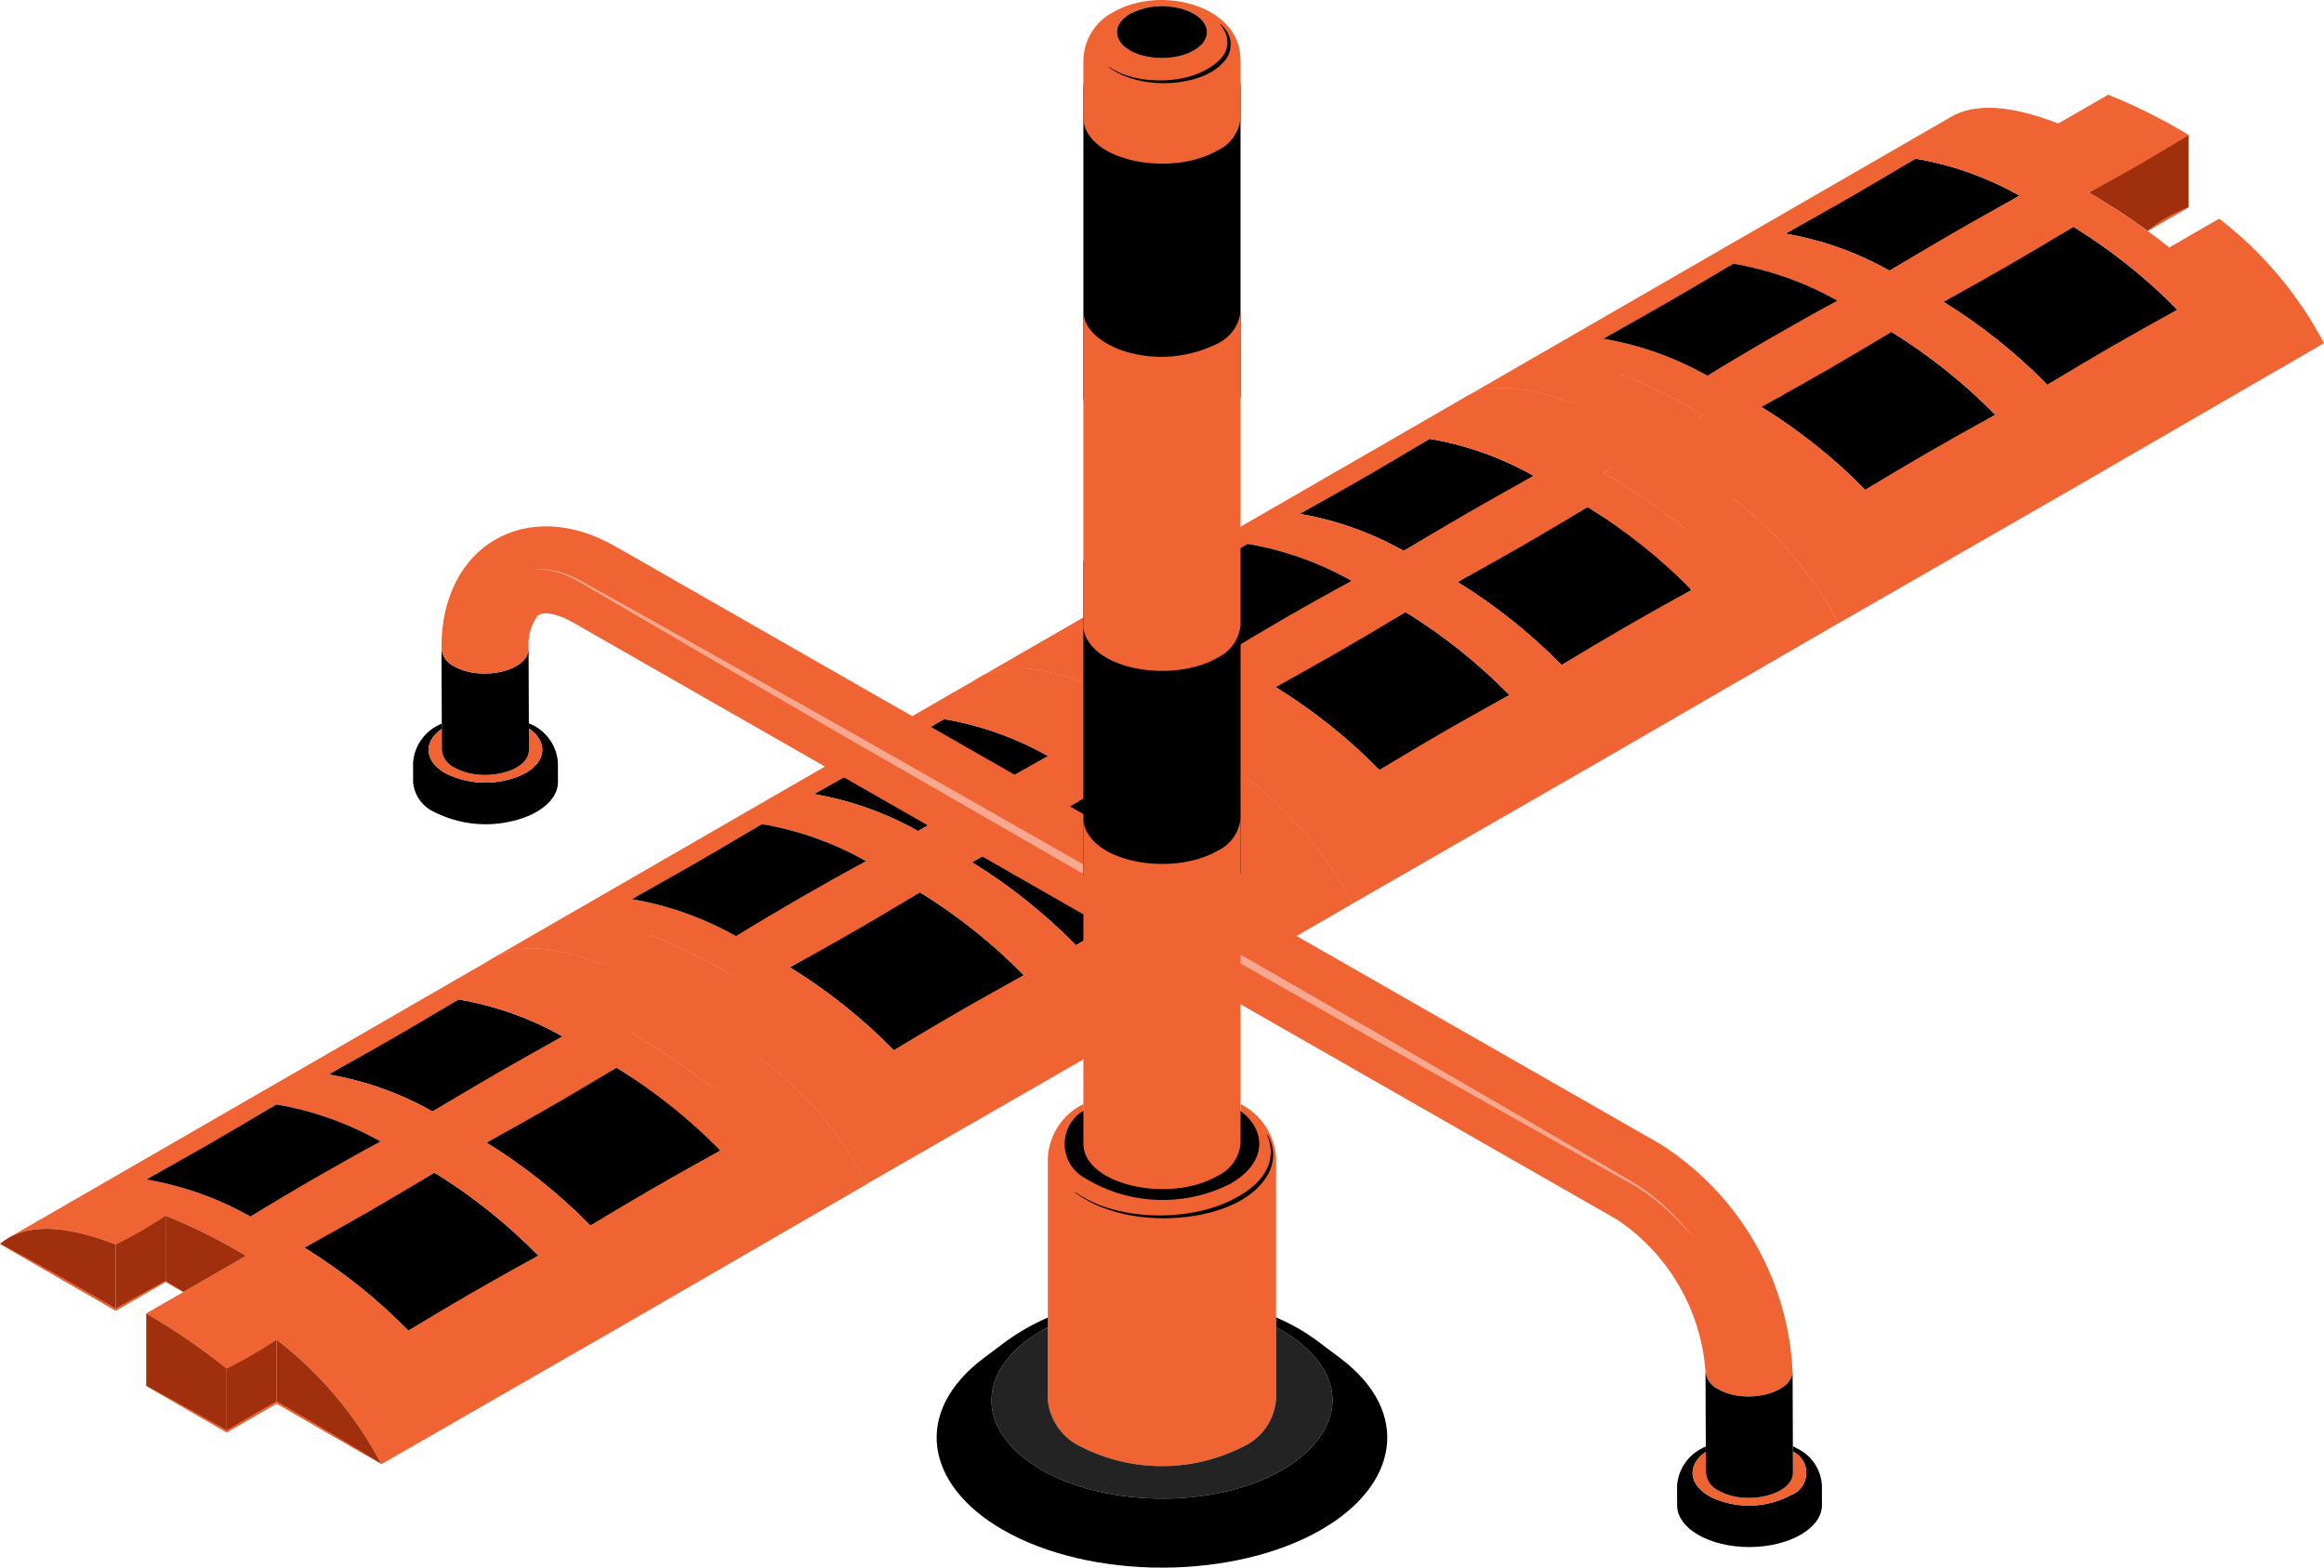 <?xml version="1.0" encoding="UTF-8"?> <svg xmlns="http://www.w3.org/2000/svg" viewBox="0 0 209 141" fill="none"><path d="M196.828 12.128V18.635L193.136 20.766C191.427 19.517 189.646 18.368 187.846 17.31C190.84 15.582 193.834 13.855 196.828 12.128Z" fill="#A0300D"></path><path d="M195.82 27.864C191.921 30.114 188.022 32.364 184.124 34.614C181.317 31.757 178.175 29.249 174.767 27.144C178.667 24.895 182.565 22.645 186.463 20.395C189.872 22.498 193.014 25.006 195.82 27.864Z" fill="black"></path><path d="M181.615 17.597C177.716 19.847 173.818 22.097 169.919 24.346C167.016 22.704 163.851 21.578 160.563 21.016C164.461 18.767 168.359 16.517 172.258 14.268C175.547 14.828 178.712 15.954 181.615 17.597Z" fill="black"></path><path d="M179.445 37.313C175.547 39.563 171.648 41.812 167.749 44.062C164.943 41.205 161.802 38.697 158.393 36.593C162.291 34.343 166.19 32.094 170.089 29.844C173.497 31.948 176.638 34.456 179.445 37.313Z" fill="black"></path><path d="M131.827 35.691C146.377 27.294 160.928 18.896 175.48 10.5C178.195 8.935 182.084 9.937 185.101 11.109C186.597 10.245 188.094 9.381 189.591 8.517C191.917 9.455 194.17 10.565 196.331 11.838C196.496 11.932 196.663 12.031 196.828 12.128C193.834 13.855 190.84 15.582 187.846 17.31C189.646 18.368 191.427 19.517 193.136 20.766C193.797 21.25 194.446 21.747 195.084 22.26C196.58 21.396 198.077 20.532 199.574 19.668C203.475 22.671 206.683 26.478 208.98 30.83L165.306 56.033C163.01 51.681 159.802 47.873 155.901 44.87C154.404 45.734 152.907 46.598 151.41 47.462C149.123 45.637 146.703 43.983 144.173 42.513C145.287 41.87 146.401 41.227 147.516 40.584C149.395 39.499 151.275 38.415 153.155 37.33C152.991 37.233 152.823 37.136 152.659 37.041C150.497 35.768 148.244 34.657 145.918 33.719C144.421 34.583 142.923 35.447 141.427 36.311C138.417 35.141 134.542 34.143 131.827 35.691ZM184.124 34.614C188.022 32.364 191.921 30.114 195.82 27.864C193.014 25.006 189.872 22.498 186.463 20.395C182.565 22.645 178.667 24.895 174.767 27.144C178.175 29.249 181.317 31.757 184.124 34.614ZM169.919 24.346C173.818 22.097 177.716 19.847 181.615 17.597C178.712 15.954 175.547 14.828 172.258 14.268C168.359 16.517 164.461 18.767 160.563 21.016C163.851 21.578 167.016 22.704 169.919 24.346ZM167.749 44.062C171.648 41.812 175.547 39.563 179.445 37.313C176.638 34.456 173.497 31.948 170.089 29.844C166.19 32.094 162.291 34.343 158.393 36.593C161.802 38.697 164.943 41.205 167.749 44.062ZM153.545 33.795C157.443 31.545 161.342 29.296 165.241 27.047C162.338 25.405 159.172 24.278 155.885 23.717C151.985 25.966 148.087 28.216 144.189 30.466C147.476 31.026 150.642 32.153 153.545 33.795Z" fill="#EF6432"></path><path d="M165.306 56.033L155.901 50.605V44.87C159.802 47.873 163.01 51.681 165.306 56.033Z" fill="#EF6432"></path><path d="M165.241 27.047C161.342 29.296 157.443 31.545 153.545 33.795C150.642 32.153 147.476 31.026 144.189 30.466C148.087 28.216 151.985 25.966 155.885 23.717C159.172 24.278 162.338 25.405 165.241 27.047Z" fill="black"></path><path d="M155.901 44.87V50.605L151.41 53.197V47.462C152.907 46.598 154.404 45.734 155.901 44.87Z" fill="#EF6432"></path><path d="M153.155 37.33C151.275 38.415 149.395 39.499 147.516 40.584L145.918 39.661L145.918 33.719C148.244 34.657 150.497 35.768 152.659 37.041C152.823 37.136 152.991 37.233 153.155 37.33Z" fill="#EF6432"></path><path d="M151.41 47.462V53.197L144.173 49.021V42.513C146.703 43.983 149.123 45.637 151.41 47.462Z" fill="#EF6432"></path><path d="M145.918 33.719L145.918 39.661L141.427 42.252L141.427 36.311C142.923 35.447 144.421 34.583 145.918 33.719Z" fill="#EF6432"></path><path d="M141.427 36.311L141.427 42.252L131.029 36.252C131.271 36.046 131.531 35.862 131.806 35.703L131.827 35.691C134.542 34.143 138.417 35.141 141.427 36.311Z" fill="#EF6432"></path><path d="M141.427 36.311C141.78 36.059 142.145 35.827 142.512 35.596C142.876 35.365 143.25 35.147 143.623 34.928C143.998 34.715 144.374 34.501 144.757 34.3L145.332 34.001C145.528 33.907 145.72 33.807 145.918 33.719C145.743 33.847 145.56 33.963 145.381 34.086L144.834 34.434C144.469 34.666 144.096 34.884 143.722 35.102C143.347 35.315 142.971 35.529 142.588 35.729C142.206 35.931 141.822 36.13 141.427 36.311Z" fill="#EF6432"></path><path d="M147.511 40.592L145.912 39.671H145.924L141.435 42.267L141.427 42.273L141.418 42.267L131.024 36.261L131.034 36.243C131.916 36.716 132.806 37.176 133.681 37.66C134.556 38.146 135.438 38.62 136.306 39.116L138.916 40.599C139.786 41.093 140.644 41.608 141.509 42.111H141.345L142.472 41.47C142.846 41.254 143.227 41.05 143.605 40.84C144.364 40.426 145.115 39.998 145.881 39.596L145.922 39.575L145.955 39.596L147.521 40.575L147.511 40.592Z" fill="#EF6432"></path><path d="M209 30.865L187.183 43.501L165.326 56.068L165.286 55.999L166.6 55.123L170.58 52.562C172.36 51.443 174.143 50.33 175.94 49.24C177.729 48.136 179.542 47.074 181.343 45.992L186.783 42.809L192.261 39.69C194.099 38.672 195.925 37.632 197.776 36.637C198.701 36.137 199.62 35.628 200.548 35.136L203.334 33.657L207.544 31.494L208.96 30.796L209 30.865Z" fill="#EF6432"></path><path d="M165.301 56.042L155.892 50.622H155.911L151.418 53.212L151.41 53.216L151.401 53.212L144.168 49.03L144.178 49.012L146.934 50.505L149.672 52.029C150.282 52.365 150.885 52.714 151.49 53.058H151.33L154.689 51.097L155.902 50.405L158.332 51.824C159.115 52.278 159.893 52.74 160.669 53.206C161.445 53.672 162.225 54.131 162.997 54.603L165.311 56.025L165.301 56.042Z" fill="#EF6432"></path><path d="M151.41 47.462C151.764 47.211 152.128 46.978 152.495 46.748C152.86 46.516 153.233 46.298 153.606 46.08C153.981 45.866 154.357 45.652 154.74 45.452L155.315 45.152C155.511 45.059 155.703 44.959 155.901 44.87C155.726 44.998 155.543 45.114 155.364 45.237L154.817 45.585C154.452 45.816 154.079 46.035 153.706 46.253C153.33 46.467 152.954 46.681 152.571 46.88C152.189 47.083 151.805 47.282 151.41 47.462Z" fill="#EF6432"></path><path d="M196.828 12.128C196.1 12.595 195.361 13.044 194.621 13.489C193.881 13.936 193.131 14.366 192.387 14.805C191.635 15.23 190.887 15.663 190.13 16.081L188.994 16.704C188.611 16.906 188.232 17.114 187.846 17.31C188.209 17.074 188.579 16.85 188.945 16.619L190.054 15.948C190.794 15.502 191.543 15.071 192.287 14.632C193.04 14.208 193.788 13.775 194.544 13.357C195.301 12.939 196.059 12.524 196.828 12.128Z" fill="#EF6432"></path><path d="M196.833 18.643L194.992 19.718L193.141 20.775L193.131 20.758C193.68 20.301 194.269 19.895 194.892 19.545C195.202 19.371 195.512 19.197 195.835 19.046L196.32 18.821C196.488 18.756 196.65 18.682 196.823 18.626L196.833 18.643Z" fill="#EF6432"></path><path d="M195.82 27.864C194.866 28.462 193.901 29.041 192.935 29.618C191.968 30.195 190.993 30.756 190.022 31.325C189.044 31.881 188.07 32.444 187.087 32.993L185.611 33.812C185.115 34.079 184.623 34.352 184.124 34.614C184.601 34.312 185.083 34.023 185.562 33.727L187.01 32.86C187.976 32.283 188.952 31.722 189.923 31.152C190.901 30.597 191.875 30.034 192.858 29.485C193.841 28.936 194.825 28.391 195.82 27.864Z" fill="#EF6432"></path><path d="M179.445 37.313C178.491 37.911 177.526 38.49 176.56 39.066C175.593 39.643 174.618 40.205 173.647 40.774C172.668 41.33 171.694 41.893 170.712 42.442L169.236 43.261C168.74 43.528 168.248 43.801 167.749 44.062C168.225 43.761 168.708 43.472 169.187 43.176L170.635 42.309C171.601 41.732 172.577 41.17 173.547 40.601C174.526 40.046 175.5 39.482 176.483 38.934C177.465 38.385 178.45 37.84 179.445 37.313Z" fill="#EF6432"></path><path d="M186.453 20.393C185.499 20.991 184.534 21.571 183.567 22.147C182.601 22.724 181.625 23.285 180.655 23.855C179.676 24.41 178.702 24.973 177.719 25.522L176.243 26.342C175.748 26.608 175.256 26.881 174.757 27.143C175.233 26.842 175.715 26.552 176.195 26.257L177.642 25.389C178.609 24.813 179.584 24.251 180.555 23.682C181.534 23.126 182.508 22.563 183.49 22.014C184.473 21.466 185.458 20.92 186.453 20.393Z" fill="#EF6432"></path><path d="M170.077 29.842C169.124 30.44 168.159 31.02 167.192 31.596C166.226 32.172 165.25 32.733 164.28 33.303C163.301 33.859 162.327 34.422 161.344 34.971L159.868 35.791C159.373 36.057 158.88 36.33 158.382 36.592C158.858 36.291 159.34 36.001 159.819 35.706L161.267 34.838C162.234 34.261 163.209 33.7 164.18 33.13C165.159 32.575 166.132 32.011 167.115 31.463C168.098 30.915 169.082 30.369 170.077 29.842Z" fill="#EF6432"></path><path d="M155.885 23.672C154.93 24.27 153.965 24.849 152.999 25.425C152.032 26.002 151.057 26.563 150.087 27.133C149.108 27.689 148.133 28.252 147.151 28.8L145.675 29.62C145.179 29.887 144.687 30.16 144.189 30.422C144.665 30.12 145.147 29.831 145.626 29.535L147.074 28.668C148.041 28.091 149.016 27.529 149.987 26.96C150.965 26.405 151.94 25.841 152.922 25.293C153.905 24.744 154.889 24.199 155.885 23.672Z" fill="#EF6432"></path><path d="M153.545 33.795C154.499 33.197 155.464 32.618 156.43 32.042C157.397 31.465 158.373 30.904 159.343 30.334C160.321 29.779 161.296 29.216 162.279 28.667L163.754 27.848C164.25 27.581 164.742 27.308 165.241 27.047C164.765 27.348 164.282 27.637 163.804 27.933L162.356 28.8C161.388 29.377 160.414 29.938 159.443 30.507C158.464 31.062 157.49 31.626 156.507 32.174C155.524 32.723 154.54 33.268 153.545 33.795Z" fill="#EF6432"></path><path d="M172.258 14.245C171.304 14.844 170.339 15.423 169.373 15.999C168.406 16.576 167.431 17.137 166.46 17.707C165.482 18.262 164.508 18.825 163.525 19.374L162.049 20.194C161.554 20.461 161.061 20.733 160.563 20.995C161.038 20.694 161.521 20.404 162 20.109L163.448 19.241C164.415 18.665 165.39 18.103 166.361 17.534C167.339 16.979 168.313 16.415 169.296 15.867C170.279 15.318 171.263 14.772 172.258 14.245Z" fill="#EF6432"></path><path d="M169.919 24.369C170.873 23.771 171.838 23.192 172.805 22.615C173.771 22.039 174.746 21.478 175.717 20.908C176.696 20.352 177.67 19.789 178.653 19.241L180.128 18.421C180.624 18.154 181.116 17.882 181.615 17.62C181.139 17.921 180.656 18.211 180.178 18.506L178.729 19.374C177.763 19.95 176.787 20.512 175.817 21.081C174.838 21.636 173.864 22.2 172.881 22.748C171.899 23.296 170.914 23.842 169.919 24.369Z" fill="#EF6432"></path><path d="M152.131 53.066C148.232 55.316 144.333 57.566 140.435 59.816C137.628 56.959 134.487 54.451 131.078 52.346C134.978 50.097 138.876 47.847 142.774 45.597C146.184 47.7 149.326 50.208 152.131 53.066Z" fill="black"></path><path d="M137.926 42.799C134.028 45.049 130.129 47.298 126.23 49.548C123.327 47.907 120.162 46.78 116.874 46.218C120.772 43.968 124.671 41.719 128.57 39.47C131.858 40.03 135.024 41.157 137.926 42.799Z" fill="black"></path><path d="M135.756 62.515C131.858 64.765 127.96 67.015 124.061 69.265C121.254 66.407 118.113 63.899 114.704 61.796C118.603 59.546 122.501 57.296 126.4 55.046C129.808 57.151 132.95 59.658 135.756 62.515Z" fill="black"></path><path d="M88.138 60.894C102.689 52.495 117.239 44.098 131.791 35.702C134.506 34.137 138.396 35.139 141.412 36.311C142.908 35.447 144.405 34.583 145.902 33.719C148.228 34.657 150.481 35.767 152.642 37.04C152.807 37.135 152.975 37.233 153.139 37.33C150.145 39.056 147.151 40.784 144.158 42.512C145.957 43.57 147.738 44.72 149.447 45.968C150.108 46.452 150.758 46.95 151.395 47.462C152.891 46.598 154.388 45.734 155.885 44.87C159.786 47.873 162.994 51.68 165.291 56.032L121.618 81.236C119.321 76.883 116.113 73.075 112.213 70.073C110.715 70.936 109.218 71.8 107.721 72.664C105.434 70.839 103.015 69.185 100.484 67.715C101.598 67.072 102.713 66.428 103.827 65.786C105.707 64.701 107.587 63.617 109.467 62.532C109.302 62.435 109.134 62.338 108.97 62.243C106.809 60.97 104.555 59.86 102.23 58.921C100.732 59.785 99.235 60.649 97.738 61.513C94.728 60.343 90.853 59.345 88.138 60.894ZM140.435 59.816C144.333 57.566 148.232 55.316 152.131 53.066C149.326 50.208 146.184 47.7 142.774 45.597C138.876 47.847 134.978 50.097 131.078 52.346C134.487 54.451 137.628 56.959 140.435 59.816ZM126.23 49.548C130.129 47.298 134.028 45.049 137.926 42.799C135.024 41.157 131.858 40.03 128.57 39.47C124.671 41.719 120.772 43.968 116.874 46.218C120.162 46.78 123.327 47.907 126.23 49.548ZM124.061 69.265C127.96 67.015 131.858 64.765 135.756 62.515C132.95 59.658 129.808 57.151 126.4 55.046C122.501 57.296 118.603 59.546 114.704 61.796C118.113 63.899 121.254 66.407 124.061 69.265ZM109.856 58.997C113.754 56.748 117.653 54.498 121.552 52.249C118.649 50.607 115.484 49.48 112.196 48.919C108.296 51.169 104.398 53.419 100.5 55.669C103.788 56.228 106.954 57.355 109.856 58.997Z" fill="#EF6432"></path><path d="M121.618 81.236L112.213 75.808L112.213 70.073C116.113 73.075 119.321 76.883 121.618 81.236Z" fill="#EF6432"></path><path d="M121.552 52.249C117.653 54.498 113.754 56.748 109.856 58.997C106.954 57.355 103.788 56.228 100.5 55.669C104.398 53.419 108.296 51.169 112.196 48.919C115.484 49.48 118.649 50.607 121.552 52.249Z" fill="black"></path><path d="M112.213 70.073L112.213 75.808L107.721 78.399V72.664C109.218 71.8 110.715 70.936 112.213 70.073Z" fill="#EF6432"></path><path d="M109.467 62.532C107.587 63.617 105.707 64.701 103.827 65.786L102.23 64.863V58.921C104.555 59.86 106.809 60.97 108.97 62.243C109.134 62.338 109.302 62.435 109.467 62.532Z" fill="#EF6432"></path><path d="M107.721 72.664V78.399L100.484 74.223V67.715C103.015 69.185 105.434 70.839 107.721 72.664Z" fill="#EF6432"></path><path d="M102.23 58.921V64.863L97.738 67.454V61.513C99.235 60.649 100.732 59.785 102.23 58.921Z" fill="#EF6432"></path><path d="M97.738 61.513V67.454L87.34 61.454C87.582 61.248 87.842 61.064 88.117 60.906L88.138 60.894C90.853 59.345 94.728 60.343 97.738 61.513Z" fill="#EF6432"></path><path d="M97.738 61.513C98.092 61.261 98.457 61.029 98.823 60.799C99.188 60.567 99.561 60.349 99.934 60.131C100.309 59.917 100.685 59.703 101.068 59.503L101.644 59.203C101.839 59.109 102.031 59.01 102.23 58.921C102.054 59.049 101.871 59.166 101.693 59.288L101.145 59.636C100.78 59.867 100.407 60.086 100.034 60.303C99.658 60.517 99.283 60.731 98.899 60.931C98.517 61.133 98.133 61.333 97.738 61.513Z" fill="#EF6432"></path><path d="M103.822 65.794L102.224 64.874H102.235L97.747 67.47L97.738 67.475L97.73 67.47L87.335 61.462L87.345 61.445C88.227 61.919 89.117 62.378 89.993 62.862C90.867 63.349 91.749 63.822 92.618 64.318L95.227 65.802C96.097 66.295 96.955 66.81 97.82 67.313H97.656L98.783 66.672C99.157 66.456 99.539 66.253 99.916 66.043C100.675 65.629 101.426 65.2 102.192 64.799L102.233 64.777L102.267 64.799L103.832 65.777L103.822 65.794Z" fill="#EF6432"></path><path d="M165.311 56.067L143.494 68.703L121.638 81.27L121.597 81.201L122.911 80.325L126.891 77.764C128.671 76.645 130.455 75.532 132.251 74.442C134.04 73.338 135.853 72.276 137.654 71.194L143.095 68.011L148.572 64.892C150.411 63.874 152.236 62.834 154.088 61.839C155.012 61.339 155.931 60.831 156.859 60.337L159.645 58.859L163.855 56.697L165.271 55.998L165.311 56.067Z" fill="#EF6432"></path><path d="M121.612 81.244L112.203 75.824H112.222L107.73 78.414L107.721 78.418L107.713 78.414L100.479 74.232L100.489 74.215L103.245 75.707L105.983 77.232C106.593 77.568 107.196 77.916 107.802 78.26H107.641L111 76.3L112.214 75.608L112.299 75.657L114.644 77.026C115.427 77.48 116.204 77.943 116.981 78.409C117.756 78.875 118.536 79.333 119.308 79.806L121.623 81.227L121.612 81.244Z" fill="#EF6432"></path><path d="M107.721 72.664C108.075 72.413 108.439 72.18 108.806 71.95C109.171 71.718 109.544 71.5 109.917 71.282C110.293 71.068 110.668 70.854 111.051 70.654L111.627 70.354C111.822 70.26 112.014 70.161 112.213 70.073C112.037 70.2 111.855 70.317 111.676 70.439L111.128 70.787C110.763 71.019 110.39 71.237 110.017 71.455C109.641 71.669 109.266 71.882 108.882 72.083C108.5 72.285 108.116 72.484 107.721 72.664Z" fill="#EF6432"></path><path d="M153.139 37.33C152.411 37.797 151.673 38.246 150.932 38.691C150.192 39.138 149.442 39.568 148.698 40.007C147.946 40.432 147.198 40.865 146.441 41.283L145.305 41.907C144.923 42.108 144.543 42.316 144.158 42.512C144.52 42.276 144.89 42.052 145.256 41.822L146.364 41.15C147.105 40.704 147.854 40.273 148.599 39.834C149.351 39.41 150.099 38.977 150.856 38.559C151.612 38.141 152.37 37.726 153.139 37.33Z" fill="#EF6432"></path><path d="M152.131 53.066C151.178 53.664 150.213 54.243 149.246 54.82C148.279 55.397 147.304 55.958 146.333 56.528C145.355 57.083 144.381 57.646 143.398 58.195L141.922 59.014C141.427 59.282 140.934 59.554 140.435 59.816C140.912 59.515 141.394 59.225 141.873 58.93L143.321 58.062C144.288 57.486 145.263 56.924 146.234 56.355C147.213 55.8 148.186 55.236 149.169 54.687C150.152 54.139 151.136 53.593 152.131 53.066Z" fill="#EF6432"></path><path d="M135.756 62.515C134.802 63.114 133.837 63.693 132.871 64.269C131.904 64.846 130.929 65.407 129.958 65.976C128.98 66.532 128.006 67.095 127.023 67.644L125.547 68.463C125.051 68.73 124.559 69.003 124.061 69.265C124.537 68.964 125.019 68.674 125.498 68.379L126.946 67.511C127.913 66.934 128.888 66.373 129.858 65.803C130.837 65.248 131.811 64.684 132.794 64.136C133.777 63.587 134.761 63.042 135.756 62.515Z" fill="#EF6432"></path><path d="M142.764 45.595C141.81 46.194 140.845 46.773 139.878 47.349C138.912 47.926 137.936 48.487 136.966 49.057C135.987 49.612 135.013 50.175 134.03 50.724L132.554 51.544C132.059 51.81 131.567 52.083 131.068 52.345C131.544 52.044 132.026 51.755 132.506 51.459L133.954 50.591C134.92 50.015 135.895 49.453 136.866 48.883C137.845 48.328 138.819 47.765 139.802 47.217C140.784 46.668 141.769 46.122 142.764 45.595Z" fill="#EF6432"></path><path d="M126.389 55.044C125.435 55.642 124.47 56.221 123.503 56.798C122.537 57.375 121.561 57.936 120.591 58.505C119.612 59.061 118.638 59.624 117.655 60.173L116.18 60.992C115.684 61.26 115.192 61.532 114.693 61.794C115.169 61.493 115.651 61.203 116.13 60.908L117.579 60.04C118.545 59.464 119.52 58.902 120.491 58.333C121.47 57.778 122.444 57.214 123.427 56.666C124.409 56.117 125.394 55.571 126.389 55.044Z" fill="#EF6432"></path><path d="M112.196 48.874C111.242 49.472 110.276 50.051 109.31 50.627C108.344 51.204 107.368 51.766 106.398 52.335C105.419 52.891 104.445 53.454 103.462 54.003L101.986 54.822C101.49 55.089 100.999 55.362 100.5 55.623C100.976 55.323 101.458 55.033 101.937 54.737L103.385 53.87C104.352 53.293 105.327 52.731 106.298 52.162C107.277 51.607 108.251 51.043 109.234 50.495C110.216 49.947 111.201 49.401 112.196 48.874Z" fill="#EF6432"></path><path d="M109.856 58.997C110.81 58.399 111.775 57.82 112.742 57.244C113.708 56.667 114.684 56.106 115.654 55.536C116.633 54.981 117.607 54.418 118.59 53.87L120.066 53.05C120.561 52.783 121.053 52.511 121.552 52.249C121.076 52.55 120.594 52.839 120.115 53.135L118.667 54.002C117.7 54.578 116.725 55.14 115.754 55.709C114.775 56.264 113.801 56.828 112.818 57.377C111.836 57.925 110.852 58.471 109.856 58.997Z" fill="#EF6432"></path><path d="M128.57 39.447C127.616 40.045 126.651 40.625 125.684 41.201C124.718 41.778 123.742 42.339 122.772 42.909C121.793 43.465 120.819 44.028 119.836 44.576L118.36 45.396C117.865 45.663 117.373 45.935 116.874 46.197C117.35 45.896 117.832 45.607 118.311 45.311L119.76 44.443C120.726 43.867 121.701 43.305 122.672 42.736C123.651 42.181 124.624 41.617 125.608 41.069C126.59 40.52 127.575 39.974 128.57 39.447Z" fill="#EF6432"></path><path d="M126.23 49.571C127.184 48.973 128.149 48.394 129.116 47.818C130.083 47.241 131.058 46.68 132.028 46.11C133.007 45.554 133.981 44.992 134.964 44.443L136.44 43.623C136.935 43.357 137.428 43.084 137.926 42.822C137.45 43.123 136.968 43.413 136.489 43.709L135.041 44.576C134.074 45.152 133.099 45.714 132.128 46.283C131.149 46.838 130.175 47.402 129.192 47.95C128.21 48.498 127.225 49.044 126.23 49.571Z" fill="#EF6432"></path><path d="M108.46 78.272C104.56 80.522 100.662 82.772 96.764 85.022C93.956 82.165 90.814 79.656 87.406 77.552C91.306 75.303 95.204 73.053 99.102 70.803C102.511 72.906 105.653 75.414 108.46 78.272Z" fill="black"></path><path d="M94.254 68.005C90.356 70.254 86.457 72.504 82.558 74.754C79.656 73.112 76.49 71.986 73.202 71.424C77.1 69.174 80.999 66.925 84.898 64.676C88.186 65.236 91.352 66.362 94.254 68.005Z" fill="black"></path><path d="M92.085 87.721C88.186 89.971 84.288 92.221 80.389 94.471C77.583 91.613 74.441 89.105 71.032 87.001C74.93 84.752 78.829 82.502 82.728 80.252C86.136 82.356 89.278 84.864 92.085 87.721Z" fill="black"></path><path d="M44.466 86.1C59.017 77.701 73.567 69.304 88.119 60.908C90.834 59.343 94.724 60.345 97.74 61.517C99.237 60.653 100.733 59.789 102.23 58.925C104.556 59.863 106.809 60.973 108.971 62.245C109.135 62.34 109.303 62.438 109.468 62.535C106.474 64.262 103.48 65.99 100.486 67.718C102.285 68.776 104.067 69.925 105.775 71.174C106.437 71.657 107.086 72.155 107.723 72.668C109.219 71.804 110.716 70.94 112.213 70.076C116.114 73.079 119.322 76.886 121.619 81.238L77.945 106.441C75.649 102.088 72.442 98.281 68.541 95.278C67.043 96.142 65.546 97.006 64.049 97.87C61.762 96.045 59.343 94.391 56.812 92.921C57.926 92.278 59.041 91.635 60.155 90.992C62.035 89.907 63.915 88.823 65.795 87.738C65.63 87.641 65.463 87.544 65.298 87.449C63.137 86.176 60.884 85.066 58.558 84.127C57.06 84.991 55.563 85.855 54.066 86.719C51.056 85.549 47.181 84.551 44.466 86.1ZM96.764 85.022C100.662 82.772 104.56 80.522 108.46 78.272C105.653 75.414 102.511 72.906 99.102 70.803C95.204 73.053 91.306 75.303 87.406 77.552C90.814 79.656 93.956 82.165 96.764 85.022ZM82.558 74.754C86.457 72.504 90.356 70.254 94.254 68.005C91.352 66.362 88.186 65.236 84.898 64.676C80.999 66.925 77.1 69.174 73.202 71.424C76.49 71.986 79.656 73.112 82.558 74.754ZM80.389 94.471C84.288 92.221 88.186 89.971 92.085 87.721C89.278 84.864 86.136 82.356 82.728 80.252C78.829 82.502 74.93 84.752 71.032 87.001C74.441 89.105 77.583 91.613 80.389 94.471ZM66.184 84.203C70.083 81.953 73.981 79.704 77.88 77.455C74.977 75.813 71.812 74.686 68.524 74.125C64.624 76.374 60.726 78.624 56.828 80.874C60.116 81.434 63.282 82.561 66.184 84.203Z" fill="#EF6432"></path><path d="M77.945 106.441L68.541 101.013V95.278C72.442 98.281 75.649 102.088 77.945 106.441Z" fill="#EF6432"></path><path d="M77.88 77.455C73.981 79.704 70.083 81.953 66.184 84.203C63.282 82.561 60.116 81.434 56.828 80.874C60.726 78.624 64.624 76.374 68.524 74.125C71.812 74.686 74.977 75.813 77.88 77.455Z" fill="black"></path><path d="M68.541 95.278V101.013L64.049 103.605L64.049 97.87C65.546 97.006 67.043 96.142 68.541 95.278Z" fill="#EF6432"></path><path d="M65.795 87.738C63.916 88.822 62.035 89.907 60.155 90.992L58.558 90.069L58.558 84.127C60.884 85.066 63.137 86.176 65.298 87.449C65.463 87.544 65.63 87.641 65.795 87.738Z" fill="#EF6432"></path><path d="M64.049 97.87L64.049 103.605L56.812 99.429L56.812 92.921C59.343 94.391 61.762 96.045 64.049 97.87Z" fill="#EF6432"></path><path d="M58.558 84.127L58.558 90.069L54.066 92.66V86.719C55.563 85.855 57.06 84.991 58.558 84.127Z" fill="#EF6432"></path><path d="M54.066 86.719V92.66L43.668 86.66C43.91 86.454 44.17 86.27 44.445 86.111L44.466 86.1C47.181 84.551 51.056 85.549 54.066 86.719Z" fill="#EF6432"></path><path d="M54.066 86.719C54.42 86.467 54.785 86.234 55.151 86.005C55.516 85.773 55.889 85.555 56.262 85.337C56.638 85.123 57.013 84.909 57.396 84.709L57.972 84.409C58.167 84.315 58.359 84.216 58.558 84.127C58.382 84.255 58.2 84.371 58.021 84.493L57.473 84.841C57.108 85.073 56.735 85.291 56.362 85.51C55.986 85.723 55.611 85.937 55.227 86.137C54.845 86.34 54.461 86.539 54.066 86.719Z" fill="#EF6432"></path><path d="M60.15 91.001L58.551 90.079H58.563L54.075 92.676L54.066 92.68L54.057 92.676L43.663 86.668L43.673 86.651C44.555 87.124 45.445 87.584 46.321 88.069C47.195 88.554 48.077 89.028 48.946 89.524L51.555 91.007C52.425 91.501 53.283 92.016 54.148 92.519H53.984L55.111 91.878C55.486 91.662 55.867 91.459 56.245 91.248C57.004 90.835 57.754 90.406 58.52 90.004L58.561 89.983L58.595 90.004L60.16 90.983L60.15 91.001Z" fill="#EF6432"></path><path d="M121.639 81.273L99.823 93.909L77.966 106.476L77.926 106.407L79.24 105.531L83.219 102.969C84.999 101.85 86.783 100.738 88.58 99.648C90.368 98.544 92.181 97.482 93.982 96.4L99.423 93.217L104.9 90.097C106.739 89.08 108.564 88.04 110.415 87.045C111.34 86.545 112.259 86.036 113.188 85.543L115.974 84.066L120.183 81.902L121.599 81.204L121.639 81.273Z" fill="#EF6432"></path><path d="M77.941 106.45L68.531 101.03H68.55L64.058 103.62L64.049 103.624L64.041 103.62L56.807 99.438L56.817 99.421L59.574 100.913L62.312 102.438C62.922 102.774 63.524 103.122 64.129 103.466H63.969L67.328 101.505L68.454 100.863L68.542 100.814L70.972 102.232C71.755 102.686 72.532 103.148 73.308 103.615C74.084 104.081 74.865 104.539 75.636 105.011L77.951 106.433L77.941 106.45Z" fill="#EF6432"></path><path d="M64.049 97.87C64.403 97.618 64.768 97.386 65.134 97.156C65.499 96.924 65.872 96.706 66.245 96.488C66.621 96.274 66.996 96.06 67.379 95.86L67.955 95.56C68.15 95.466 68.342 95.367 68.541 95.278C68.365 95.406 68.183 95.522 68.004 95.645L67.457 95.993C67.091 96.225 66.718 96.443 66.345 96.661C65.969 96.874 65.594 97.088 65.21 97.288C64.828 97.49 64.444 97.69 64.049 97.87Z" fill="#EF6432"></path><path d="M109.468 62.535C108.74 63.003 108.001 63.452 107.26 63.897C106.52 64.344 105.771 64.774 105.026 65.213C104.274 65.638 103.526 66.071 102.77 66.489L101.633 67.112C101.251 67.314 100.871 67.522 100.486 67.718C100.849 67.482 101.218 67.258 101.584 67.028L102.693 66.356C103.433 65.91 104.182 65.479 104.927 65.04C105.679 64.616 106.427 64.183 107.184 63.765C107.94 63.347 108.698 62.932 109.468 62.535Z" fill="#EF6432"></path><path d="M108.46 78.272C107.505 78.87 106.54 79.45 105.574 80.026C104.608 80.603 103.632 81.163 102.662 81.733C101.683 82.289 100.709 82.852 99.726 83.401L98.25 84.221C97.754 84.487 97.262 84.76 96.764 85.022C97.24 84.721 97.722 84.431 98.201 84.135L99.649 83.268C100.616 82.692 101.591 82.129 102.562 81.561C103.541 81.005 104.514 80.442 105.498 79.893C106.48 79.345 107.465 78.799 108.46 78.272Z" fill="#EF6432"></path><path d="M92.085 87.721C91.13 88.319 90.165 88.898 89.199 89.475C88.233 90.051 87.257 90.612 86.287 91.182C85.308 91.738 84.334 92.301 83.351 92.85L81.875 93.669C81.379 93.936 80.887 94.209 80.389 94.471C80.865 94.17 81.347 93.88 81.826 93.585L83.274 92.716C84.241 92.14 85.216 91.579 86.187 91.01C87.165 90.454 88.139 89.89 89.122 89.342C90.105 88.793 91.089 88.248 92.085 87.721Z" fill="#EF6432"></path><path d="M99.092 70.801C98.138 71.4 97.173 71.979 96.207 72.555C95.24 73.132 94.265 73.693 93.294 74.263C92.316 74.818 91.341 75.382 90.359 75.93L88.883 76.749C88.387 77.016 87.895 77.289 87.396 77.551C87.872 77.25 88.355 76.96 88.834 76.665L90.282 75.797C91.249 75.221 92.224 74.659 93.194 74.09C94.173 73.534 95.147 72.971 96.13 72.422C97.112 71.874 98.097 71.328 99.092 70.801Z" fill="#EF6432"></path><path d="M82.717 80.25C81.763 80.848 80.798 81.427 79.831 82.004C78.865 82.581 77.889 83.141 76.919 83.712C75.941 84.267 74.966 84.83 73.984 85.379L72.508 86.198C72.012 86.465 71.52 86.738 71.021 87C71.497 86.699 71.98 86.409 72.459 86.114L73.907 85.246C74.873 84.669 75.849 84.108 76.819 83.538C77.798 82.983 78.772 82.419 79.755 81.871C80.737 81.323 81.722 80.777 82.717 80.25Z" fill="#EF6432"></path><path d="M68.524 74.08C67.57 74.678 66.605 75.257 65.638 75.834C64.672 76.41 63.696 76.971 62.726 77.541C61.747 78.097 60.773 78.66 59.79 79.209L58.315 80.028C57.819 80.295 57.327 80.568 56.828 80.829C57.304 80.528 57.786 80.239 58.266 79.943L59.714 79.076C60.68 78.499 61.655 77.937 62.626 77.368C63.605 76.813 64.579 76.249 65.561 75.701C66.544 75.152 67.529 74.607 68.524 74.08Z" fill="#EF6432"></path><path d="M66.184 84.203C67.138 83.605 68.103 83.026 69.07 82.45C70.037 81.873 71.012 81.312 71.982 80.742C72.961 80.187 73.935 79.624 74.918 79.075L76.394 78.256C76.889 77.989 77.382 77.716 77.88 77.455C77.404 77.755 76.922 78.045 76.443 78.341L74.995 79.208C74.028 79.784 73.053 80.346 72.082 80.915C71.103 81.471 70.129 82.034 69.147 82.582C68.164 83.131 67.18 83.677 66.184 84.203Z" fill="#EF6432"></path><path d="M84.898 64.653C83.944 65.251 82.979 65.831 82.013 66.407C81.046 66.984 80.07 67.545 79.1 68.115C78.121 68.67 77.147 69.234 76.165 69.782L74.689 70.602C74.193 70.869 73.701 71.141 73.202 71.403C73.678 71.102 74.16 70.812 74.639 70.517L76.088 69.649C77.054 69.073 78.029 68.511 79 67.942C79.979 67.386 80.953 66.823 81.936 66.275C82.918 65.726 83.903 65.18 84.898 64.653Z" fill="#EF6432"></path><path d="M82.558 74.777C83.512 74.179 84.478 73.6 85.444 73.023C86.41 72.447 87.386 71.886 88.356 71.316C89.335 70.76 90.309 70.198 91.292 69.649L92.768 68.829C93.263 68.562 93.755 68.29 94.254 68.028C93.778 68.329 93.296 68.618 92.817 68.914L91.369 69.782C90.402 70.358 89.427 70.92 88.456 71.489C87.478 72.044 86.504 72.608 85.52 73.156C84.538 73.704 83.553 74.25 82.558 74.777Z" fill="#EF6432"></path><path d="M64.796 103.488C60.897 105.738 56.998 107.988 53.1 110.238C50.293 107.381 47.151 104.873 43.743 102.768C47.642 100.519 51.541 98.269 55.439 96.019C58.848 98.122 61.99 100.63 64.796 103.488Z" fill="black"></path><path d="M50.591 93.221C46.693 95.471 42.794 97.721 38.895 99.97C35.992 98.329 32.827 97.202 29.539 96.641C33.437 94.391 37.336 92.141 41.234 89.892C44.523 90.452 47.688 91.579 50.591 93.221Z" fill="black"></path><path d="M48.421 112.937C44.523 115.187 40.624 117.437 36.725 119.686C33.919 116.829 30.778 114.321 27.369 112.218C31.267 109.968 35.166 107.718 39.065 105.468C42.473 107.572 45.614 110.08 48.421 112.937Z" fill="black"></path><path d="M0.803 111.316C15.353 102.918 29.904 94.52 44.455 86.124C47.17 84.559 51.06 85.561 54.077 86.733C55.573 85.869 57.07 85.005 58.567 84.141C60.893 85.079 63.146 86.189 65.307 87.462C65.472 87.556 65.639 87.654 65.804 87.752C62.81 89.478 59.816 91.206 56.822 92.934C58.622 93.992 60.403 95.141 62.111 96.391C62.773 96.874 63.423 97.371 64.06 97.884C65.556 97.02 67.053 96.156 68.55 95.293C72.451 98.295 75.659 102.102 77.956 106.454L34.282 131.657C31.986 127.305 28.778 123.497 24.877 120.495C23.38 121.358 21.883 122.222 20.386 123.086C18.099 121.261 15.68 119.607 13.149 118.137C14.263 117.494 15.378 116.85 16.492 116.208C18.371 115.124 20.251 114.039 22.131 112.954C21.967 112.857 21.799 112.76 21.635 112.665C19.473 111.392 17.22 110.281 14.894 109.343C13.397 110.207 11.9 111.071 10.403 111.935C7.393 110.765 3.518 109.767 0.803 111.316ZM53.1 110.238C56.998 107.988 60.897 105.738 64.796 103.488C61.99 100.63 58.848 98.122 55.439 96.019C51.541 98.269 47.642 100.519 43.743 102.768C47.151 104.873 50.293 107.381 53.1 110.238ZM38.895 99.97C42.794 97.721 46.693 95.471 50.591 93.221C47.688 91.579 44.523 90.452 41.234 89.892C37.336 92.141 33.437 94.391 29.539 96.641C32.827 97.202 35.992 98.329 38.895 99.97ZM36.725 119.686C40.624 117.437 44.523 115.187 48.421 112.937C45.614 110.08 42.473 107.572 39.065 105.468C35.166 107.718 31.267 109.968 27.369 112.218C30.778 114.321 33.919 116.829 36.725 119.686ZM22.521 109.419C26.419 107.169 30.318 104.92 34.217 102.671C31.314 101.029 28.148 99.902 24.861 99.341C20.961 101.591 17.063 103.84 13.165 106.09C16.453 106.65 19.618 107.777 22.521 109.419Z" fill="#EF6432"></path><path d="M34.282 131.657L24.877 126.23L24.877 120.495C28.778 123.497 31.986 127.305 34.282 131.657Z" fill="#A0300D"></path><path d="M34.217 102.671C30.318 104.92 26.419 107.169 22.521 109.419C19.618 107.777 16.453 106.65 13.165 106.09C17.063 103.84 20.961 101.591 24.861 99.341C28.148 99.902 31.314 101.029 34.217 102.671Z" fill="black"></path><path d="M24.877 120.495L24.877 126.23L20.386 128.821L20.386 123.086C21.883 122.222 23.38 121.358 24.877 120.495Z" fill="#A0300D"></path><path d="M22.131 112.954C20.252 114.038 18.372 115.123 16.492 116.208L14.894 115.285L14.894 109.343C17.22 110.281 19.473 111.392 21.635 112.665C21.799 112.76 21.967 112.857 22.131 112.954Z" fill="#A0300D"></path><path d="M20.386 123.086L20.386 128.821L13.149 124.645L13.149 118.137C15.68 119.607 18.099 121.261 20.386 123.086Z" fill="#A0300D"></path><path d="M14.894 109.343L14.894 115.285L10.403 117.877V111.935C11.9 111.071 13.397 110.207 14.894 109.343Z" fill="#A0300D"></path><path d="M10.403 111.935V117.877L0.005 111.876C0.247 111.67 0.507 111.486 0.782 111.328L0.803 111.316C3.518 109.767 7.393 110.765 10.403 111.935Z" fill="#A0300D"></path><path d="M10.403 111.935C10.757 111.683 11.121 111.451 11.487 111.221C11.853 110.989 12.226 110.771 12.599 110.553C12.974 110.338 13.35 110.125 13.733 109.925L14.308 109.625C14.504 109.531 14.696 109.431 14.894 109.343C14.718 109.471 14.536 109.587 14.357 109.71L13.81 110.058C13.445 110.29 13.072 110.507 12.698 110.726C12.323 110.939 11.947 111.153 11.564 111.353C11.182 111.555 10.798 111.754 10.403 111.935Z" fill="#EF6432"></path><path d="M16.487 116.216L14.888 115.295H14.9L10.411 117.892L10.403 117.897L10.394 117.892L0 111.885L0.01 111.867C0.892 112.341 1.782 112.8 2.657 113.284C3.532 113.77 4.414 114.244 5.282 114.74L7.892 116.224C8.762 116.717 9.62 117.231 10.485 117.734H10.321L11.448 117.094C11.822 116.878 12.204 116.674 12.581 116.465C13.34 116.05 14.091 115.622 14.857 115.22L14.897 115.199L16.497 116.199L16.487 116.216Z" fill="#EF6432"></path><path d="M77.976 106.489L56.159 119.125L34.302 131.692L34.262 131.623L35.576 130.747L39.556 128.185C41.336 127.067 43.119 125.954 44.916 124.865C46.705 123.76 48.518 122.698 50.319 121.616L55.76 118.433L61.236 115.314C63.075 114.296 64.901 113.257 66.752 112.261C67.677 111.761 68.596 111.252 69.525 110.76L72.31 109.281L76.52 107.118L77.936 106.419L77.976 106.489Z" fill="#EF6432"></path><path d="M34.277 131.666L24.868 126.246H24.887L20.395 128.836L20.386 128.84L20.378 128.836L13.144 124.654L13.154 124.636L15.91 126.129L18.648 127.653C19.258 127.99 19.861 128.338 20.466 128.682H20.306L23.665 126.722L24.878 126.029L27.308 127.448C28.092 127.902 28.869 128.364 29.645 128.831C30.421 129.297 31.201 129.755 31.973 130.228L34.287 131.649L34.277 131.666Z" fill="#EF6432"></path><path d="M20.386 123.086C20.74 122.835 21.104 122.602 21.471 122.372C21.836 122.14 22.209 121.922 22.582 121.704C22.957 121.49 23.333 121.276 23.716 121.076L24.292 120.776C24.487 120.683 24.679 120.583 24.877 120.495C24.702 120.622 24.519 120.739 24.34 120.861L23.793 121.209C23.428 121.441 23.055 121.659 22.682 121.877C22.306 122.091 21.93 122.304 21.547 122.504C21.165 122.707 20.781 122.906 20.386 123.086Z" fill="#EF6432"></path><path d="M65.804 87.752C65.076 88.219 64.338 88.668 63.597 89.114C62.857 89.559 62.108 89.99 61.363 90.429C60.611 90.855 59.863 91.287 59.106 91.705L57.97 92.329C57.587 92.53 57.208 92.737 56.822 92.934C57.185 92.698 57.555 92.474 57.921 92.243L59.029 91.572C59.77 91.126 60.519 90.695 61.264 90.257C62.016 89.832 62.764 89.399 63.52 88.981C64.277 88.563 65.035 88.148 65.804 87.752Z" fill="#EF6432"></path><path d="M64.796 103.488C63.842 104.086 62.877 104.665 61.91 105.242C60.944 105.819 59.969 106.38 58.998 106.949C58.02 107.505 57.045 108.068 56.063 108.617L54.587 109.436C54.091 109.704 53.599 109.976 53.1 110.238C53.577 109.937 54.059 109.647 54.538 109.352L55.986 108.484C56.953 107.907 57.928 107.346 58.898 106.776C59.877 106.221 60.851 105.657 61.834 105.109C62.817 104.561 63.801 104.015 64.796 103.488Z" fill="#EF6432"></path><path d="M48.421 112.937C47.467 113.535 46.502 114.115 45.536 114.691C44.569 115.267 43.594 115.829 42.623 116.398C41.645 116.954 40.67 117.517 39.688 118.066L38.212 118.885C37.716 119.152 37.224 119.425 36.725 119.686C37.202 119.386 37.684 119.096 38.163 118.8L39.611 117.933C40.578 117.356 41.553 116.794 42.523 116.225C43.502 115.67 44.476 115.106 45.459 114.558C46.442 114.01 47.426 113.464 48.421 112.937Z" fill="#EF6432"></path><path d="M55.429 96.017C54.475 96.615 53.51 97.195 52.543 97.771C51.577 98.348 50.601 98.909 49.631 99.479C48.652 100.034 47.678 100.597 46.695 101.146L45.219 101.966C44.724 102.233 44.231 102.505 43.733 102.767C44.209 102.466 44.691 102.177 45.17 101.881L46.618 101.013C47.585 100.437 48.56 99.875 49.531 99.306C50.51 98.751 51.483 98.187 52.467 97.638C53.449 97.09 54.434 96.544 55.429 96.017Z" fill="#EF6432"></path><path d="M39.053 105.466C38.1 106.064 37.135 106.644 36.168 107.22C35.202 107.797 34.226 108.358 33.255 108.927C32.277 109.483 31.303 110.046 30.32 110.595L28.844 111.415C28.349 111.681 27.857 111.954 27.358 112.216C27.834 111.915 28.316 111.625 28.795 111.33L30.243 110.462C31.21 109.886 32.185 109.324 33.156 108.754C34.135 108.199 35.108 107.635 36.091 107.087C37.074 106.538 38.058 105.993 39.053 105.466Z" fill="#EF6432"></path><path d="M24.861 99.296C23.906 99.894 22.941 100.473 21.975 101.049C21.008 101.626 20.033 102.187 19.062 102.757C18.084 103.313 17.11 103.876 16.127 104.424L14.651 105.244C14.155 105.511 13.663 105.784 13.165 106.046C13.641 105.745 14.123 105.455 14.602 105.159L16.05 104.291C17.017 103.715 17.992 103.153 18.963 102.584C19.941 102.029 20.915 101.465 21.898 100.917C22.881 100.368 23.865 99.823 24.861 99.296Z" fill="#EF6432"></path><path d="M22.521 109.419C23.475 108.821 24.44 108.242 25.407 107.666C26.373 107.089 27.348 106.528 28.319 105.959C29.297 105.403 30.272 104.84 31.254 104.291L32.73 103.472C33.226 103.205 33.718 102.932 34.217 102.671C33.741 102.972 33.258 103.261 32.779 103.557L31.331 104.424C30.364 105.001 29.39 105.562 28.419 106.132C27.44 106.686 26.466 107.25 25.483 107.798C24.501 108.347 23.516 108.892 22.521 109.419Z" fill="#EF6432"></path><path d="M41.235 89.87C40.281 90.468 39.316 91.047 38.349 91.623C37.383 92.2 36.407 92.761 35.437 93.331C34.458 93.886 33.484 94.45 32.501 94.998L31.025 95.818C30.529 96.085 30.038 96.358 29.539 96.619C30.015 96.318 30.497 96.028 30.976 95.733L32.424 94.865C33.391 94.289 34.366 93.727 35.337 93.158C36.316 92.603 37.289 92.039 38.272 91.491C39.255 90.942 40.239 90.396 41.235 89.87Z" fill="#EF6432"></path><path d="M38.895 99.993C39.849 99.395 40.814 98.816 41.781 98.239C42.747 97.663 43.722 97.102 44.693 96.532C45.672 95.977 46.646 95.413 47.629 94.865L49.105 94.045C49.6 93.778 50.092 93.506 50.591 93.244C50.115 93.545 49.633 93.835 49.154 94.13L47.705 94.998C46.739 95.574 45.764 96.136 44.793 96.705C43.814 97.26 42.84 97.824 41.857 98.372C40.874 98.921 39.89 99.466 38.895 99.993Z" fill="#EF6432"></path><path d="M37.147 68.608L37.154 70.393C37.211 70.965 37.419 71.511 37.755 71.976C38.092 72.441 38.546 72.809 39.072 73.042C41.267 74.148 43.788 74.428 46.172 73.83C48.604 73.239 50.185 71.862 50.179 70.344L50.172 68.559C50.112 67.789 49.836 67.052 49.373 66.433C48.911 65.813 48.283 65.338 47.562 65.061L47.564 65.529C49.332 66.733 49.137 68.529 47.123 69.607C46.017 70.137 44.804 70.406 43.577 70.396C42.35 70.385 41.142 70.094 40.045 69.545C38.165 68.469 38.027 66.737 39.733 65.559L39.731 65.09C39.011 65.372 38.386 65.853 37.929 66.475C37.472 67.098 37.201 67.838 37.147 68.608Z" fill="black"></path><path d="M39.733 65.559C38.027 66.737 38.165 68.469 40.045 69.545C41.142 70.094 42.35 70.385 43.577 70.396C44.804 70.406 46.017 70.137 47.123 69.607C49.137 68.529 49.332 66.733 47.564 65.529L47.571 67.429C47.579 69.494 43.296 70.427 40.892 69.052C40.576 68.912 40.303 68.69 40.101 68.41C39.899 68.13 39.774 67.802 39.74 67.459L39.733 65.559Z" fill="#EF6432"></path><path d="M39.733 65.559L39.74 67.459C39.774 67.802 39.899 68.13 40.101 68.41C40.303 68.69 40.576 68.912 40.892 69.052C43.296 70.427 47.579 69.494 47.571 67.429L47.564 65.529L47.562 65.061L47.536 58.31C47.544 60.375 43.261 61.308 40.857 59.933C40.543 59.793 40.272 59.574 40.069 59.296C39.867 59.018 39.742 58.692 39.705 58.351L39.731 65.09L39.733 65.559Z" fill="black"></path><path d="M39.705 58.34L39.705 58.351C39.742 58.692 39.867 59.018 40.069 59.296C40.272 59.574 40.543 59.793 40.857 59.933C43.261 61.308 47.544 60.375 47.536 58.31C47.452 57.27 47.739 56.233 48.348 55.386C49.024 54.81 50.696 55.499 51.52 55.98L51.529 55.985C82.822 73.885 114.115 91.785 145.407 109.686L145.417 109.689C147.695 111.213 149.595 113.236 150.975 115.603C152.354 117.971 153.176 120.621 153.378 123.353V123.362C153.412 123.706 153.537 124.034 153.739 124.314C153.941 124.594 154.214 124.816 154.53 124.956C157.001 126.369 161.201 125.341 161.21 123.344V123.332C161.006 119.221 159.817 115.219 157.744 111.662C155.672 108.105 152.775 105.097 149.298 102.891L149.289 102.885C118.002 84.99 86.716 67.093 55.43 49.196L55.42 49.19L55.413 49.187C47.395 44.526 39.602 49.093 39.705 58.34Z" fill="#EF6432"></path><path d="M150.82 133.631L150.827 135.416C150.835 137.488 153.76 139.162 157.355 139.149C160.948 139.135 163.86 137.439 163.852 135.366L163.846 133.582C163.803 132.887 163.575 132.216 163.187 131.638C162.799 131.061 162.264 130.597 161.637 130.294L161.235 130.079L161.237 130.552C161.614 130.734 161.929 131.024 162.143 131.383C162.358 131.743 162.462 132.157 162.442 132.575C162.423 132.994 162.281 133.397 162.035 133.735C161.788 134.073 161.448 134.332 161.056 134.479C159.965 135.06 158.755 135.381 157.519 135.417C156.283 135.452 155.055 135.201 153.933 134.683C151.863 133.629 151.629 131.812 153.405 130.582L153.404 130.113C152.685 130.395 152.06 130.876 151.603 131.499C151.146 132.121 150.875 132.861 150.82 133.631Z" fill="black"></path><path d="M153.405 130.582C151.629 131.812 151.863 133.629 153.933 134.683C155.055 135.201 156.283 135.452 157.519 135.417C158.755 135.381 159.965 135.06 161.056 134.479C161.448 134.332 161.788 134.073 162.035 133.735C162.281 133.397 162.423 132.994 162.442 132.575C162.462 132.157 162.358 131.743 162.143 131.383C161.929 131.024 161.614 130.734 161.237 130.552L161.244 132.452C161.252 134.456 157.04 135.49 154.565 134.075C154.249 133.935 153.976 133.714 153.774 133.434C153.571 133.154 153.447 132.825 153.413 132.481L153.405 130.582Z" fill="#EF6432"></path><path d="M161.235 130.079L161.21 123.344C161.201 125.341 157.001 126.369 154.53 124.956C154.214 124.816 153.941 124.594 153.739 124.314C153.537 124.034 153.412 123.706 153.378 123.362L153.404 130.113L153.405 130.582L153.413 132.481C153.447 132.825 153.571 133.154 153.774 133.434C153.976 133.714 154.249 133.935 154.565 134.075C157.04 135.49 161.252 134.456 161.244 132.452L161.237 130.552L161.235 130.079Z" fill="black"></path><path d="M152.553 111.634C151.732 110.547 150.821 109.532 149.828 108.6C149.328 108.136 148.805 107.698 148.261 107.287C147.714 106.873 147.141 106.494 146.546 106.153L146.559 106.159C138.786 101.573 130.97 97.074 123.173 92.534L99.706 79.045L76.177 65.664C68.311 61.242 60.469 56.792 52.57 52.429L52.593 52.445L52.569 52.422L52.56 52.413L52.551 52.408C51.825 51.982 51.05 51.647 50.243 51.41C49.426 51.217 48.586 51.141 47.747 51.187C48.581 51.172 49.413 51.276 50.218 51.497C51.007 51.76 51.763 52.113 52.469 52.55L52.452 52.537L52.475 52.561L52.481 52.568L52.498 52.578C60.276 57.141 68.071 61.682 75.882 66.201L99.335 79.695L122.849 93.081C130.712 97.501 138.56 101.955 146.444 106.334L146.456 106.341C147.047 106.664 147.617 107.024 148.163 107.419C148.713 107.815 149.242 108.239 149.748 108.689C150.764 109.589 151.703 110.575 152.553 111.634Z" fill="#F9A88F"></path><path d="M111.564 99.898L97.43 99.9L96.356 100.402L95.205 103.46L95.831 105.462L99.025 107.557L103.957 108.372L108.184 107.686L112.598 106.184L113.71 103.201L113.376 101.348L111.564 99.898Z" fill="black"></path><path d="M97.43 50.13C97.43 51.949 99.438 53.215 101.183 53.755C103.943 54.593 106.918 54.337 109.495 53.041C110.058 52.779 110.543 52.376 110.905 51.871C111.267 51.366 111.493 50.777 111.56 50.16H111.564V78.39C111.496 79.011 111.271 79.605 110.909 80.115C110.546 80.624 110.059 81.032 109.495 81.3C105.863 83.395 99.466 82.624 97.794 79.692C97.594 79.362 97.47 78.992 97.43 78.608V50.13Z" fill="black"></path><path d="M97.43 7.36C97.43 9.178 99.438 10.446 101.183 10.985C103.943 11.823 106.918 11.568 109.495 10.272C110.057 10.009 110.543 9.606 110.905 9.101C111.267 8.596 111.493 8.007 111.56 7.39H111.564V35.62C111.496 36.242 111.271 36.836 110.909 37.345C110.546 37.855 110.059 38.263 109.495 38.531C105.863 40.626 99.466 39.854 97.794 36.922C97.594 36.592 97.47 36.222 97.43 35.839V7.36Z" fill="black"></path><path d="M114.76 125.768C114.708 126.701 114.4 127.603 113.87 128.373C113.34 129.143 112.608 129.753 111.754 130.136C109.505 131.275 107.019 131.869 104.497 131.869C101.975 131.869 99.489 131.275 97.24 130.136C96.418 129.758 95.709 129.173 95.182 128.44C94.654 127.705 94.327 126.847 94.232 125.948V104.107C94.293 103.096 94.621 102.118 95.182 101.274C95.744 100.43 96.52 99.751 97.43 99.304L97.43 99.9C96.904 100.219 96.472 100.669 96.176 101.208C95.88 101.746 95.731 102.353 95.744 102.968C95.757 103.582 95.932 104.181 96.251 104.707C96.57 105.232 97.021 105.665 97.56 105.96C99.522 107.161 101.76 107.836 104.059 107.922C106.358 108.008 108.64 107.501 110.686 106.45C113.77 104.671 114.081 101.887 111.564 99.898L111.564 99.304C112.469 99.758 113.24 100.44 113.801 101.283C114.362 102.126 114.692 103.101 114.76 104.111V125.768Z" fill="#EF6432"></path><path d="M100.572 3.452C101.357 5.279 105.215 5.777 107.357 4.54C109.556 3.27 108.55 1.116 105.579 0.64C104.249 0.411 102.882 0.613 101.675 1.216C100.808 1.703 100.171 2.529 100.572 3.452ZM97.43 5.361H97.434C97.46 4.477 97.721 3.616 98.19 2.867C98.66 2.118 99.321 1.508 100.106 1.1C104.393 -1.395 111.558 0.494 111.56 5.353L111.564 5.355V10.644C111.499 11.264 111.274 11.856 110.912 12.362C110.549 12.869 110.06 13.273 109.494 13.534C105.863 15.629 99.466 14.857 97.794 11.925C97.57 11.553 97.445 11.13 97.43 10.696V5.361Z" fill="#EF6432"></path><path d="M97.43 27.985C97.43 29.804 99.438 31.072 101.183 31.611C103.943 32.449 106.918 32.194 109.495 30.898C110.058 30.635 110.543 30.232 110.905 29.727C111.267 29.222 111.493 28.633 111.56 28.015H111.564V56.246C111.496 56.867 111.271 57.461 110.909 57.971C110.546 58.48 110.059 58.889 109.495 59.157C105.863 61.251 99.466 60.48 97.794 57.547C97.594 57.217 97.47 56.847 97.43 56.464V27.985Z" fill="#EF6432"></path><path d="M97.43 73.64C97.438 74.088 97.563 74.526 97.794 74.911C99.466 77.843 105.863 78.617 109.495 76.52C110.06 76.259 110.548 75.855 110.911 75.349C111.274 74.843 111.499 74.251 111.564 73.632V102.878C111.499 103.497 111.274 104.088 110.912 104.594C110.549 105.1 110.06 105.502 109.495 105.762C105.089 108.305 97.43 106.525 97.43 102.878V73.64Z" fill="#EF6432"></path><path d="M94.232 125.948C94.327 126.847 94.654 127.705 95.182 128.44C95.709 129.173 96.418 129.758 97.24 130.136C99.489 131.275 101.975 131.869 104.497 131.869C107.019 131.869 109.505 131.275 111.754 130.136C112.608 129.753 113.34 129.143 113.87 128.373C114.4 127.603 114.708 126.701 114.76 125.768L114.76 119.374C117.305 120.689 119.787 123.008 119.833 125.872C119.875 128.574 117.704 130.843 115.342 132.206C108.538 136.132 97.526 135.414 92.189 131.221C87.191 127.293 88.751 122.208 94.232 119.374L94.232 125.948Z" fill="#232323"></path><path d="M94.232 119.374C88.751 122.208 87.191 127.293 92.189 131.221C97.526 135.414 108.538 136.132 115.342 132.206C117.704 130.843 119.875 128.574 119.833 125.872C119.787 123.008 117.305 120.689 114.76 119.374V118.493C116.057 119.043 117.286 119.741 118.421 120.575C119.119 121.099 119.817 121.622 120.513 122.144C126.984 127.003 125.772 133.579 118.831 137.583C110.936 142.14 98.054 142.138 90.161 137.583C83.212 133.573 82.018 126.997 88.479 122.144C89.175 121.623 89.871 121.1 90.569 120.577L90.573 120.575C91.717 119.76 92.943 119.067 94.232 118.508V119.374Z" fill="black"></path><path d="M96.673 107.215C97.442 107.746 98.278 108.175 99.159 108.491C100.041 108.794 100.951 109.015 101.874 109.151C103.721 109.415 105.599 109.374 107.432 109.028C107.89 108.952 108.336 108.822 108.784 108.705C109.006 108.641 109.223 108.558 109.442 108.486L109.77 108.374L110.088 108.237C110.298 108.142 110.517 108.067 110.719 107.957L111.329 107.637C111.73 107.416 112.111 107.16 112.466 106.873C112.828 106.596 113.153 106.276 113.433 105.918C113.718 105.566 113.941 105.169 114.093 104.743C114.392 103.866 114.336 102.907 113.935 102.072L113.97 102.053C114.219 102.462 114.385 102.915 114.459 103.388C114.526 103.869 114.492 104.359 114.359 104.827C114.224 105.296 114.004 105.736 113.71 106.125C113.425 106.517 113.093 106.872 112.72 107.181C111.977 107.79 111.137 108.27 110.236 108.603L109.904 108.736L109.563 108.843C109.335 108.911 109.111 108.99 108.88 109.049C108.418 109.157 107.959 109.277 107.489 109.343C105.62 109.654 103.712 109.657 101.843 109.349C100.913 109.184 100.001 108.935 99.117 108.603C98.239 108.26 97.409 107.805 96.649 107.247L96.673 107.215Z" fill="black"></path><path d="M99.754 6.026C100.253 6.363 100.799 6.625 101.375 6.803C101.947 6.986 102.537 7.109 103.135 7.167C103.73 7.238 104.33 7.254 104.928 7.216C105.525 7.185 106.116 7.097 106.696 6.954C107.271 6.816 107.827 6.607 108.351 6.332C108.612 6.201 108.861 6.048 109.097 5.876C109.216 5.794 109.329 5.705 109.437 5.609C109.49 5.56 109.547 5.516 109.596 5.465L109.743 5.309C110.052 5.013 110.263 4.628 110.346 4.207C110.428 3.787 110.379 3.351 110.205 2.96C110.084 2.687 109.929 2.431 109.744 2.198L109.773 2.17C110.005 2.375 110.206 2.614 110.368 2.878C110.615 3.301 110.718 3.793 110.659 4.279C110.6 4.766 110.385 5.219 110.044 5.571C109.623 6.045 109.106 6.424 108.529 6.686C107.968 6.951 107.376 7.146 106.767 7.266C106.166 7.394 105.554 7.464 104.939 7.476C104.327 7.494 103.715 7.457 103.109 7.366C102.504 7.279 101.909 7.128 101.336 6.916C100.761 6.711 100.22 6.422 99.73 6.058L99.754 6.026Z" fill="black"></path><path d="M100.572 3.452C101.357 5.279 105.215 5.777 107.357 4.54C109.556 3.27 108.55 1.116 105.579 0.64C104.249 0.411 102.882 0.613 101.675 1.216C100.808 1.703 100.171 2.529 100.572 3.452Z" fill="black"></path></svg> 